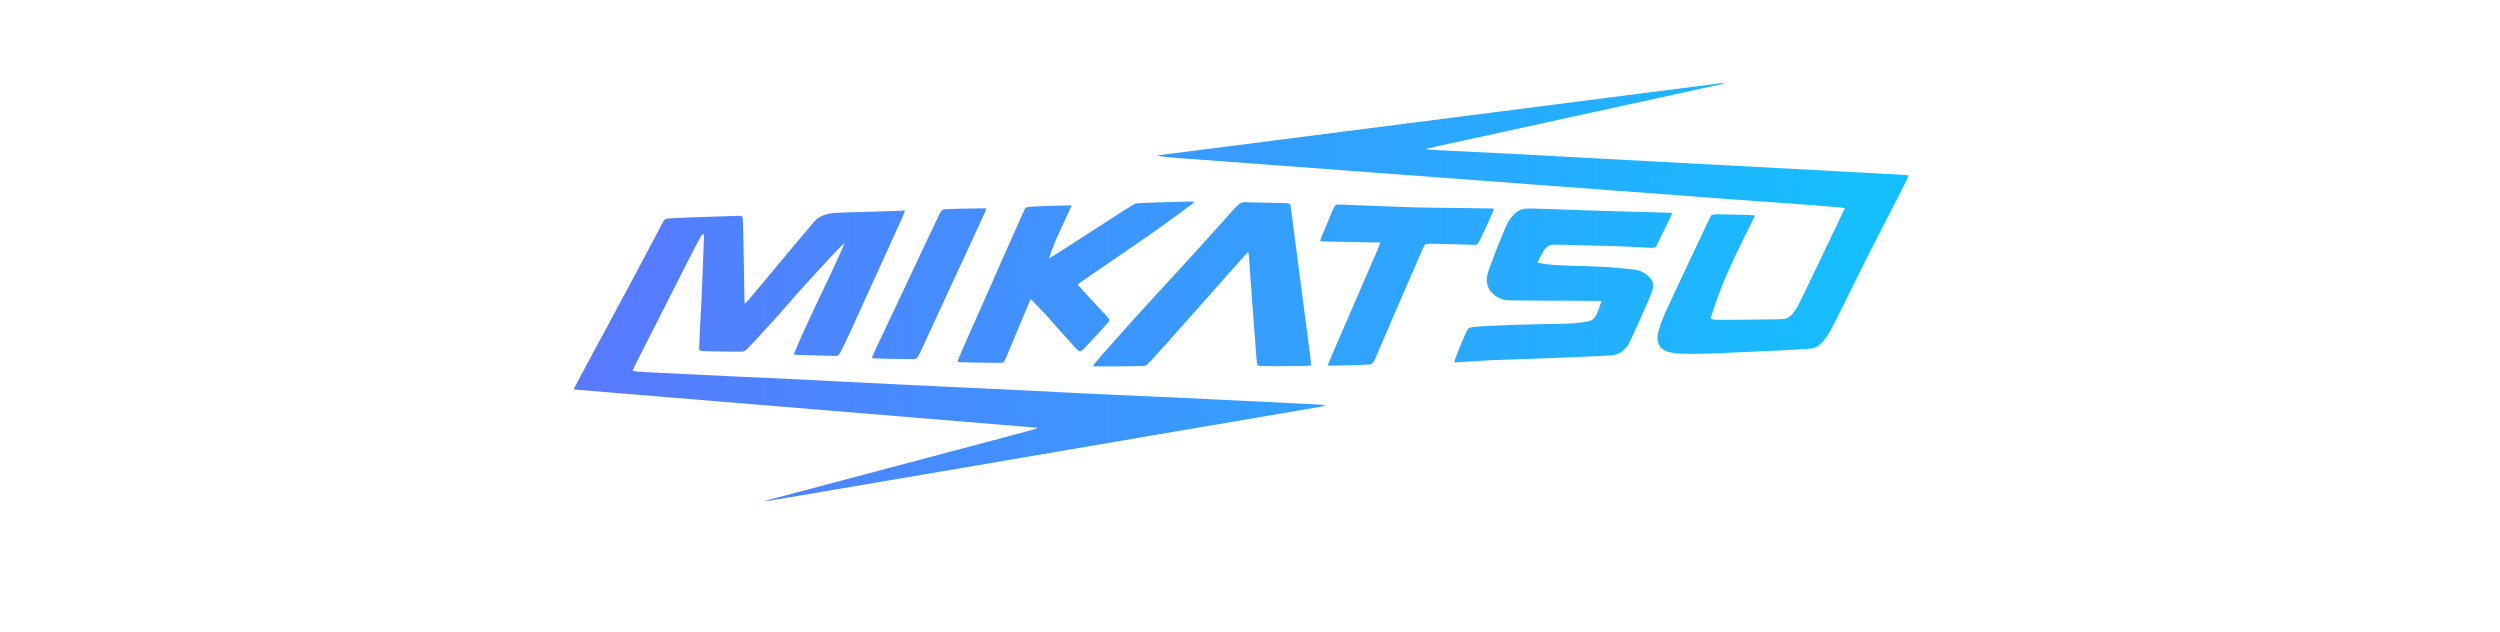 <svg width="281" height="71" fill="none" xmlns="http://www.w3.org/2000/svg"><g clip-path="url(#clip0_675_2042)"><path fill-rule="evenodd" clip-rule="evenodd" d="M193.097 9.393c-.282.04-1.222.162-2.088.271l-3.375.432c-.99.128-2.828.363-4.085.524a9650.753 9650.753 0 00-12.214 1.565l-3.353.43c-2.243.289-4.666.6-9.306 1.193l-3.791.486c-.746.097-2.386.307-3.646.468l-7.657.98a7503.74 7503.74 0 01-10.826 1.386c-1.35.17-2.513.323-2.583.337l-.128.026.165.033c.554.111 1.201.169 5.019.443 1.058.076 3.308.243 5.001.372 1.692.128 3.935.295 4.982.371 1.048.076 3.274.243 4.946.37 1.673.128 3.907.295 4.965.372 1.058.076 3.308.243 5.001.371 1.692.128 4.165.313 5.495.41 1.33.098 3.325.247 4.433.332 1.109.085 2.996.226 4.195.313 1.199.087 2.972.219 3.939.293 2.437.186 4.533.342 7.089.528 1.199.087 2.856.21 3.682.275 3.416.265 4.614.355 6.723.505 6.963.495 10.738.783 11.303.861.141.02.277.036.302.037.025 0 .046.026.046.056 0 .06.057-.06-2.885 6.08-2.336 4.872-2.244 4.687-2.576 5.216-.396.632-.723.94-1.146 1.08-.206.069-.471.077-3.924.117-2.978.034-3.784.032-4.115-.008-.268-.032-.412-.066-.412-.096 0-.078.425-1.39.674-2.083.832-2.31 1.755-4.366 3.761-8.376.301-.601.547-1.099.547-1.106 0-.069-.535-.099-2.484-.14-2.596-.054-2.34-.092-2.583.378-.232.449-4.724 9.996-4.986 10.597-.508 1.165-.84 2.184-.885 2.71-.063.735.244 1.32.846 1.618.272.135.624.217 1.281.298.513.064 2.865.062 4.323-.003l3.316-.144c3.97-.17 7.24-.346 7.547-.407.592-.118.917-.332 1.368-.9.624-.788.786-1.084 2.589-4.747 1.608-3.265 2.381-4.794 5.094-10.08 1.746-3.401 1.873-3.66 1.82-3.717-.035-.037-.76-.085-3.488-.23l-3.627-.195a1904.48 1904.48 0 00-6.503-.35c-4.838-.256-7.784-.413-9.215-.49-1.966-.107-9.485-.509-13.519-.723a2636.94 2636.94 0 01-4.36-.235c-1.971-.11-6.287-.333-9.049-.468-4.498-.219-4.415-.214-4.415-.288 0-.017.779-.2 1.731-.407.952-.207 2.622-.571 3.71-.81a8207.969 8207.969 0 017.327-1.601c1.822-.4 3.664-.803 7.859-1.72.876-.19 2.525-.551 3.664-.8a7780.526 7780.526 0 019.035-1.973c.008 0 .014-.026.014-.058 0-.033-.012-.057-.027-.054l-.541.075zm-61.056 13.301c-3.778.12-4.249.141-4.435.2-.171.055-1.305.772-4.779 3.023-3.079 1.996-4.887 3.143-4.911 3.117-.022-.023.423-1.245.665-1.827.138-.333.617-1.39 1.064-2.35l.812-1.744-.134-.02c-.14-.02-3.021.067-4.167.126-.708.036-.839.071-.951.254-.051.084-.815 1.78-1.592 3.539l-.788 1.777-.805 1.817-3.417 7.717a90.356 90.356 0 00-.653 1.516c-.335.798-.339.813-.258.846.122.049 4.903.128 5.016.083.157-.064.259-.261.733-1.41a967.135 967.135 0 012.275-5.445l.132-.308.577.588c.667.68 1.088 1.136 2.027 2.196 1.822 2.057 2.58 2.894 2.704 2.986.179.132.325.128.502-.013.136-.107.922-.947 2.37-2.53.61-.667.649-.719.649-.858 0-.143-.059-.21-1.784-2.055-1.541-1.648-1.777-1.915-1.731-1.962.076-.078 1.916-1.352 4.798-3.322l1.879-1.285c2.454-1.68 6.458-4.587 6.403-4.648-.053-.059-.554-.06-2.201-.008zm7.659.061c-.396.087-.49.17-1.64 1.456a697.173 697.173 0 01-4.406 4.891l-2.712 2.95c-3.191 3.467-3.613 3.934-6.012 6.642-1.689 1.907-2.128 2.435-2.053 2.468.076.034 2.126.033 4.237 0 1.572-.026 1.615-.029 1.74-.112.071-.047.342-.32.604-.605l.974-1.068c.451-.495 2.404-2.69 5.805-6.526 4.231-4.771 4.037-4.56 4.09-4.46.018.034.073.656.124 1.383.119 1.727.353 4.922.513 7.005l.215 2.858c.096 1.294.117 1.392.312 1.478.159.07 5.661.04 5.782-.031.139-.082.177.265-.687-6.297-.16-1.214-.39-2.981-.513-3.927-.122-.945-.32-2.466-.44-3.38-.119-.913-.292-2.249-.384-2.969-.092-.72-.184-1.366-.206-1.436-.073-.244-.048-.241-2.239-.282-1.093-.02-2.202-.045-2.464-.055-.262-.01-.55-.003-.64.017zm10.495.27c-.161.072-.283.297-.678 1.252-.227.548-.557 1.339-.734 1.758-.296.704-.419 1.05-.386 1.084.015.017 5.33.125 6.185.126.408 0 .577.014.577.046 0 .042-.336.823-2.593 6.03l-2.131 4.918c-.669 1.543-1.205 2.818-1.192 2.832.037.04.928.03 2.875-.028.978-.029 1.839-.069 1.913-.089.206-.053.359-.217.49-.52l.52-1.213a3248.703 3248.703 0 013.921-9.064c1.051-2.427 1.12-2.575 1.245-2.67.155-.117.346-.117 4.844.015l.861.025.129-.092c.092-.067.187-.212.34-.522.402-.812 1.49-3.204 1.513-3.327.023-.121.021-.124-.137-.143-.087-.012-1.874-.04-3.97-.063-2.095-.024-4.379-.06-5.074-.081a782.959 782.959 0 01-7.162-.273c-.958-.044-1.257-.045-1.356 0zm-42.316.435c-1.671.042-1.733.047-1.912.146a.852.852 0 00-.242.211c-.049.07-1.218 2.528-2.599 5.461-1.38 2.933-3.063 6.502-3.74 7.931a146.025 146.025 0 00-1.305 2.804l-.075.207.093.037c.106.043 4.531.138 4.716.102a.717.717 0 00.263-.15c.121-.107.237-.33.755-1.456.336-.73 1.217-2.639 1.958-4.24.741-1.6 1.582-3.42 1.869-4.043.287-.624 1.012-2.188 1.61-3.478 1.073-2.311 1.526-3.315 1.575-3.487l.025-.088-.909.006c-.5.004-1.437.02-2.082.037zm63.419.016c-.513.099-.813.285-1.26.782-.396.44-.574.744-.946 1.614-.637 1.493-1.709 4.278-1.86 4.833-.241.886-.116 1.514.428 2.147.427.497 1.005.8 1.685.886.225.028 2.035.047 5.305.057 2.731.008 5.05.025 5.155.037l.19.022-.181.554c-.354 1.08-.589 1.445-1.051 1.63-.242.096-1.24.254-1.951.308-.272.02-1.179.048-2.015.061-2.188.034-4.155.09-6.228.177-3.066.128-3.396.167-3.602.427-.147.187-1.438 3.298-1.478 3.563l-.022.151h.178c.099 0 .839-.043 1.645-.096 1.908-.125 2.751-.164 5.055-.236 3.133-.098 10.531-.405 10.835-.45.327-.048.716-.182.99-.339.272-.156.661-.562.852-.888.307-.526 1.939-4.137 2.517-5.57.303-.752.348-1.137.181-1.54-.161-.388-.751-.891-1.319-1.127-.294-.122-.593-.17-1.874-.299-1.651-.167-2.367-.207-5.33-.298a102.811 102.811 0 01-2.453-.095c-.581-.043-1.926-.24-1.926-.283 0-.04.481-.954.667-1.268.16-.27.362-.481.568-.593.28-.15.453-.162 1.831-.123.722.021 2.368.065 3.657.097 2.659.068 3.809.111 5.267.199 1.064.064 1.197.055 1.32-.093.031-.036.372-.717.759-1.512l.827-1.7c.068-.14.148-.327.177-.416l.053-.162-.519-.023c-.286-.013-1.22-.041-2.077-.063-2.814-.072-6.012-.17-9.525-.291-3.773-.131-4.218-.139-4.525-.08zm-69.779.193c-.017.018-1.847.08-4.136.14-2.077.053-3.511.111-3.884.158a3.545 3.545 0 00-1.227.368c-.395.205-.651.428-1.032.9-.156.192-.59.711-.964 1.152a510.04 510.04 0 00-3.243 3.868l-1.81 2.168c-.973 1.164-1.483 1.74-1.514 1.707-.017-.019-.048-1.14-.068-2.492-.02-1.352-.06-3.509-.087-4.793-.053-2.528-.049-2.483-.254-2.566-.047-.02-.497-.019-1.033 0-.522.02-1.766.062-2.763.095-3.15.103-4.583.176-4.695.238-.13.072-.23.218-.49.72a879.102 879.102 0 01-4.78 8.986l-4.186 7.775c-.658 1.224-.889 1.68-.849 1.68a3632.239 3632.239 0 007.287.606 52448.325 52448.325 0 0119.4 1.601l10.881.899c9.156.756 14.442 1.192 14.478 1.192.017 0 .03.024.03.055 0 .04-.742.252-2.811.8-2.63.696-6.969 1.848-18.95 5.03-2.711.72-5.761 1.527-6.779 1.796-2.151.568-1.994.522-1.955.564.018.018 1.112-.151 2.431-.376a19150.629 19150.629 0 017.199-1.227l2.745-.47c1.13-.191 3.135-.533 4.455-.758l3.792-.647 3.206-.547 5.385-.919a3918.595 3918.595 0 007.309-1.247c.947-.161 2.398-.408 3.224-.55.827-.14 2.071-.354 2.767-.472a9125.52 9125.52 0 018.206-1.4 16272.96 16272.96 0 017.126-1.215c1.048-.18 2.61-.446 3.471-.592.861-.145 1.553-.276 1.539-.29-.104-.097-.455-.129-2.592-.232a9099.441 9099.441 0 00-13.244-.644c-.675-.032-2.596-.12-4.268-.195-7.479-.337-6.9-.31-10.057-.47l-4.177-.213a612.822 612.822 0 00-3.627-.176c-3.356-.149-6.209-.283-11.156-.528l-3.224-.158c-.907-.044-2.473-.122-3.48-.175-3.655-.191-4.95-.254-7.2-.351-1.26-.054-3.188-.142-4.286-.196l-3.188-.156-4.048-.195c-2.631-.127-3.214-.173-3.264-.26-.025-.042.114-.332.837-1.755a4034.286 4034.286 0 002.685-5.291l2.142-4.22c1.67-3.289 2.082-4.05 2.201-4.073.146-.027.15.016.11 1.01-.022.525-.089 2.21-.149 3.747s-.118 2.926-.13 3.087c-.039.563-.237 4.632-.237 4.887 0 .41-.018.401 1.02.433.477.014 1.55.031 2.387.039 1.506.013 1.522.012 1.697-.074.189-.093.554-.47 2.152-2.218 1.69-1.85 1.857-2.035 2.819-3.145 1.728-1.995 5.407-5.99 6.072-6.597l.228-.207-.106.247c-.384.902-1.302 2.888-2.407 5.209-1.409 2.958-2.234 4.749-2.802 6.083a62.23 62.23 0 00-.4.956c-.03.081-.02.085.269.106.304.023 3.945.123 4.388.12.164 0 .272-.022.336-.066.124-.087.74-1.329 1.671-3.375l2.194-4.82 2.464-5.412c.882-1.937 1.136-2.527 1.136-2.643 0-.034-.158-.047-.187-.016z" fill="url(#paint0_linear_675_2042)"/></g><defs><linearGradient id="paint0_linear_675_2042" x1="59.638" y1="32.824" x2="219.72" y2="32.824" gradientUnits="userSpaceOnUse"><stop stop-color="#5B76FF"/><stop offset="1" stop-color="#10C3FF"/></linearGradient><clipPath id="clip0_675_2042"><path fill="#fff" transform="translate(64.5 9.317)" d="M0 0h150.038v47H0z"/></clipPath></defs></svg>